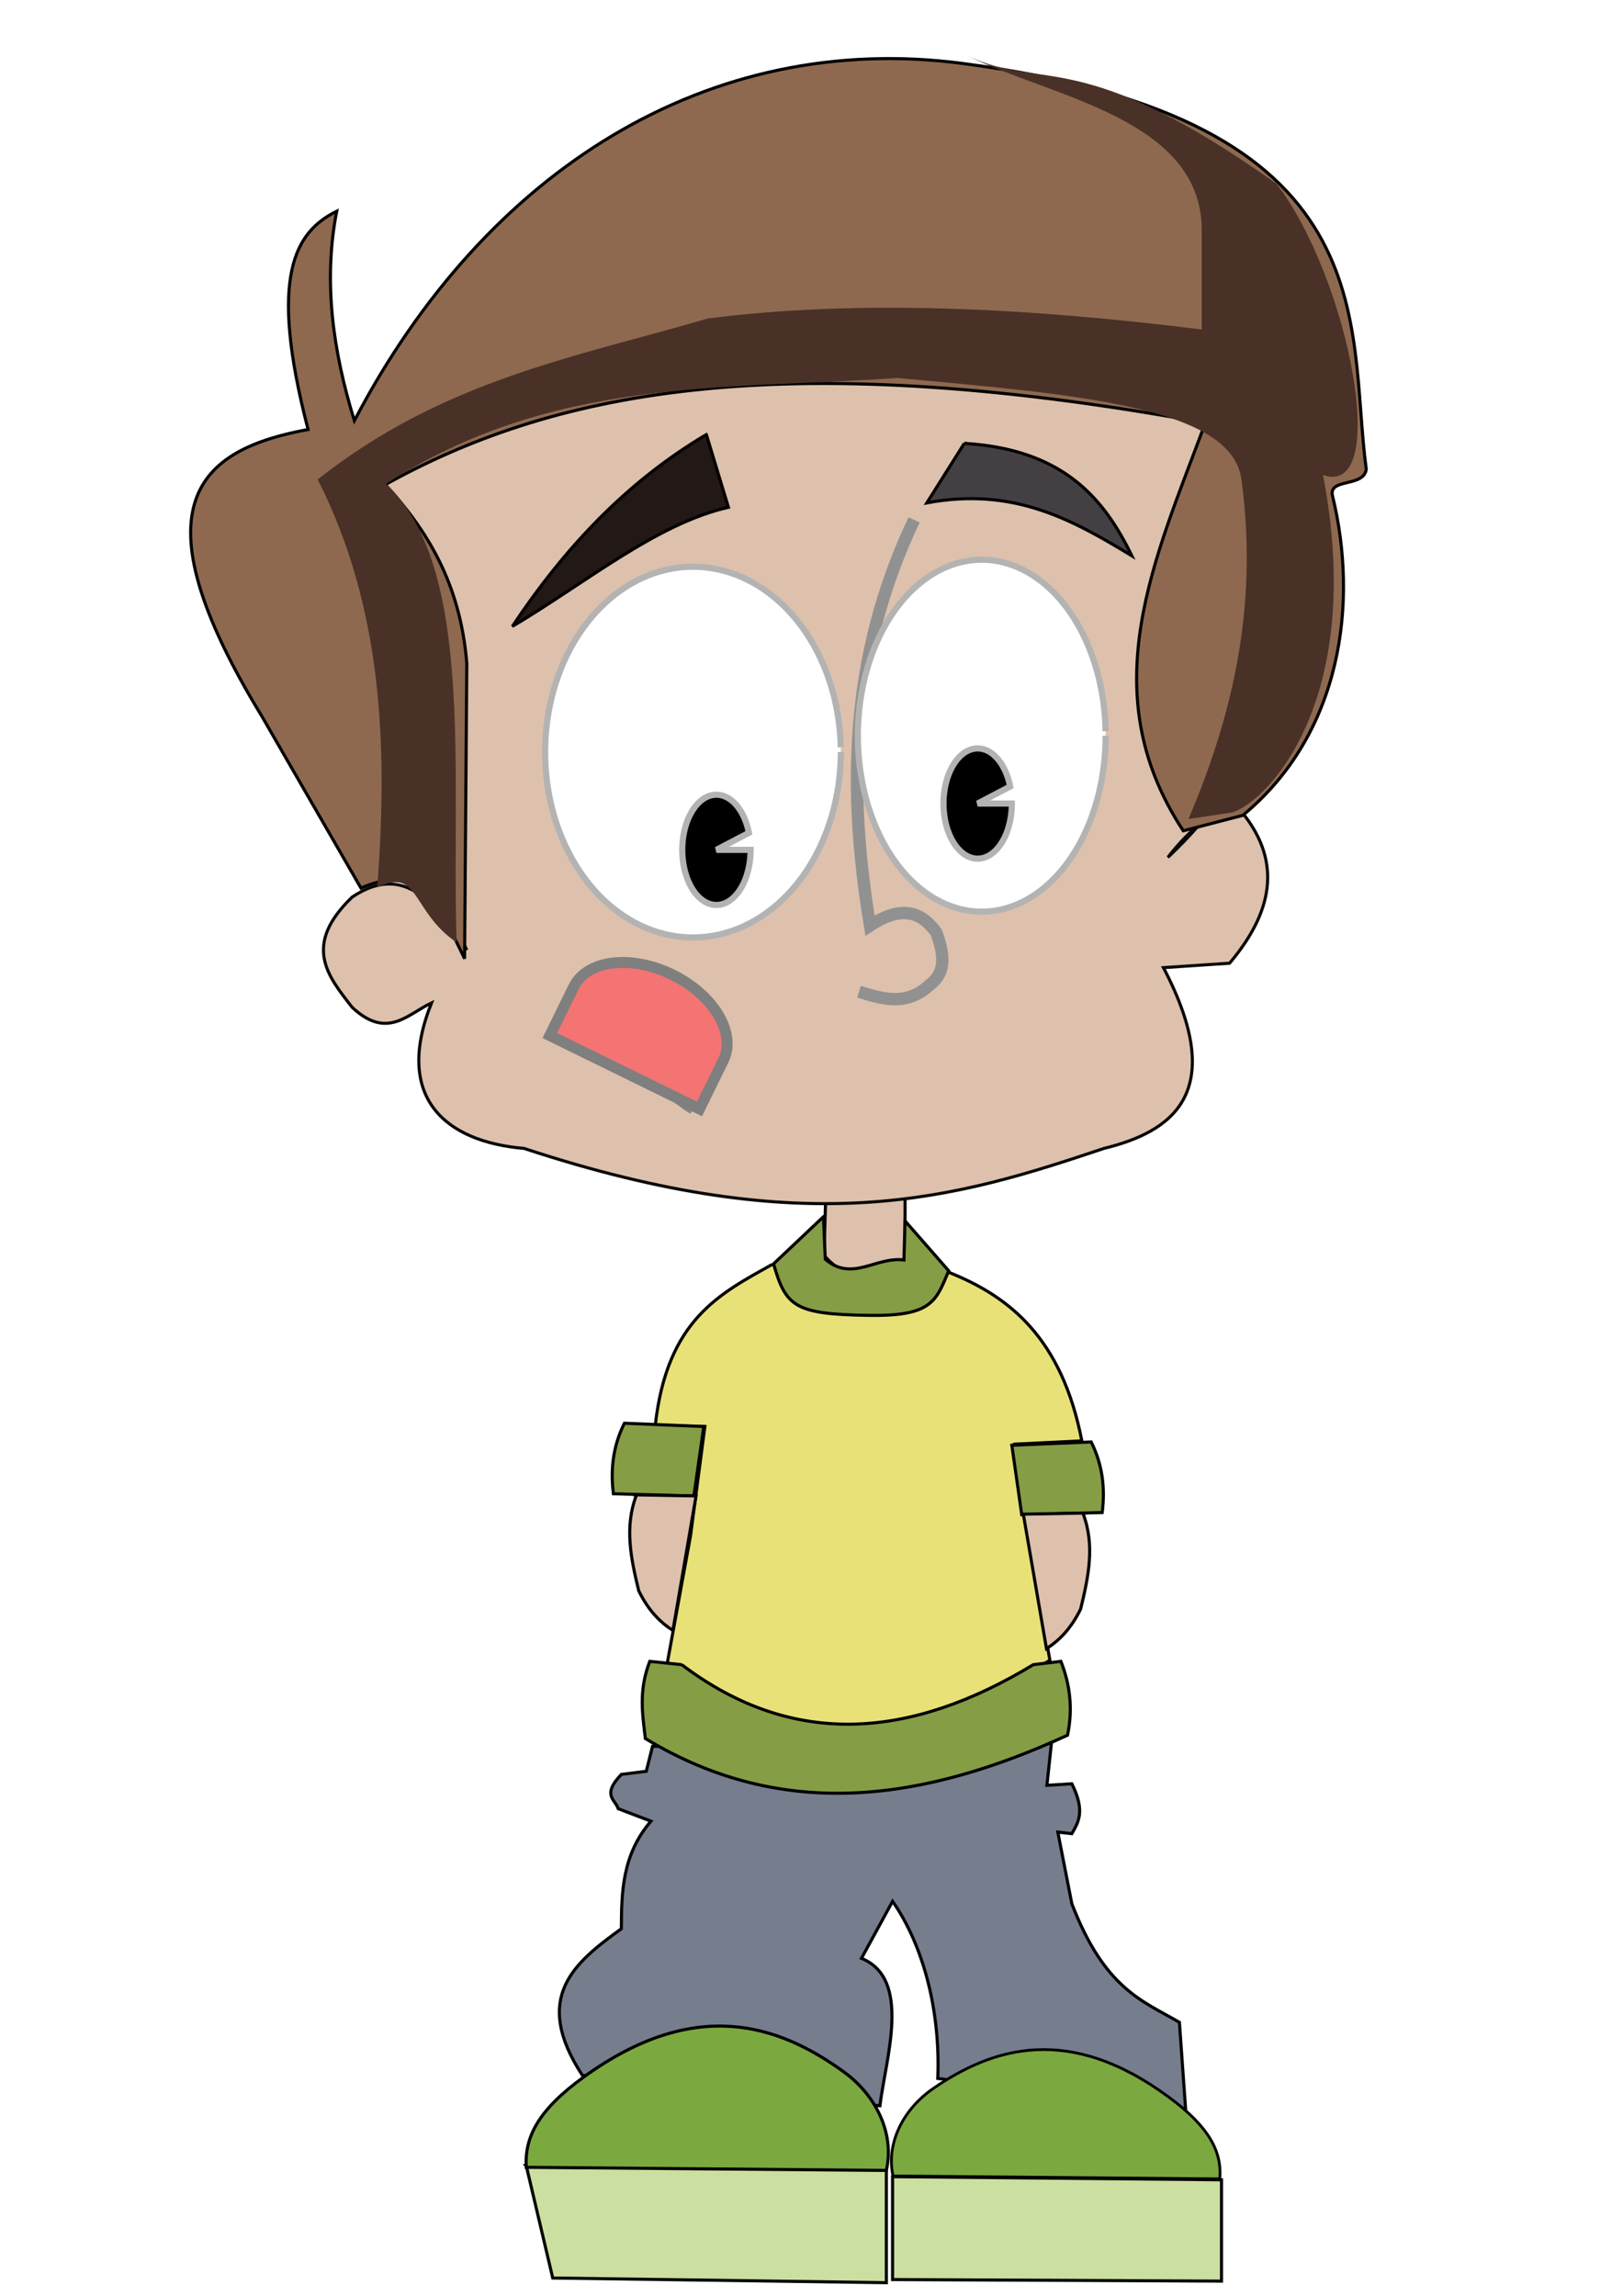 <?xml version="1.0" encoding="UTF-8"?>
<svg width="744.094" height="1052.362" xmlns="http://www.w3.org/2000/svg" xmlns:svg="http://www.w3.org/2000/svg">
 <title>frowning boy</title>
 <defs>
  <filter id="filter3845-2" color-interpolation-filters="sRGB">
   <feGaussianBlur id="feGaussianBlur3847-7" stdDeviation="3"/>
  </filter>
 </defs>
 <g>
  <title>Layer 1</title>
  <g id="layer2" display="inline">
   <g id="g4234" transform="matrix(1.415,0,0,1.415,-137.713,-198.571) ">
    <g id="g4162-3" display="inline">
     <path d="m365.311,512.609l-1.01,34.345c8.755,10.362 17.509,5.554 26.264,3.03l0,-40.406l-25.254,3.03z" id="path4088-2" stroke-width="1px" stroke="#000000" fill="#ddc1ac"/>
     <path d="m347.493,549.949c-16.748,9.418 -34.065,17.738 -37.857,52.143l16.071,0.357l-4.643,35.357l-7.5,41.071c40.191,32.107 87.524,22.078 123.929,-0.714l-6.786,-38.214l-4.643,-31.786l21.786,-1.071c-6.535,-33.392 -23.448,-46.768 -43.214,-54.643c-15.754,6.304 -35.706,3.511 -57.143,-2.5z" id="path4092-2" stroke-width="1px" stroke="#000000" fill="#e8e177"/>
     <path d="m364.127,534.475l-16.162,15.275c3.948,13.919 6.982,16.271 30.478,16.693c20.828,0.374 22.114,-4.511 26.264,-14.438l-14.142,-16.162l-0.357,12.652c-9.186,-1.147 -16.794,7.242 -25.488,-0.235l-0.592,-13.785z" id="path4090-1" stroke-width="1px" stroke="#000000" fill="#859d45"/>
     <path d="m325.35,602.449l-25.714,-1.071c-3.806,7.619 -4.517,15.238 -3.571,22.857l26.071,0.714l3.214,-22.5z" id="path4094-6" stroke-width="1px" stroke="#000000" fill="#859d45"/>
     <path d="m425.162,608.52l25.714,-1.071c3.806,7.619 4.517,15.238 3.571,22.857l-26.071,0.714l-3.214,-22.5z" id="path4094-1-8" stroke-width="1px" stroke="#000000" fill="#859d45"/>
     <path d="m303.564,624.591c-4.024,10.357 -1.795,20.714 0.714,31.071c3.153,6.437 6.97,10.215 11.071,12.857l7.5,-43.571l-19.286,-0.357z" id="path4116-5" stroke-width="1px" stroke="#000000" fill="#ddc1ac"/>
     <path d="m448.174,630.484c4.024,10.357 1.795,20.714 -0.714,31.071c-3.153,6.437 -6.97,10.215 -11.071,12.857l-7.5,-43.571l19.286,-0.357z" id="path4116-4-7" stroke-width="1px" stroke="#000000" fill="#ddc1ac"/>
     <path d="m308.742,706.053l-2.02,8.081l-8.081,1.01c-6.445,6.758 -1.986,8.064 -1.01,11.112l10.607,4.041c-9.277,10.748 -9.542,22.784 -9.596,34.85c-15.029,10.867 -29.228,22.114 -12.627,47.477l96.4,9.867c1.985,-15.805 10.358,-41.116 -5.977,-47.761l10.089,-18.475c9.865,14.17 15.527,35.154 14.642,57.386l80.311,10.095l-2.02,-28.284c-11.98,-6.98 -24.162,-10.734 -34.85,-38.386l-4.546,-23.234l4.546,0.505c2.097,-3.71 4.45,-7.215 0,-16.162l-8.081,0.505l1.515,-14.142l-129.3,1.515z" id="path4136-6" stroke-width="1px" stroke="#000000" fill="#767d8d"/>
     <path d="m318.207,679.591l-10.357,-1.071c-3.703,9.624 -2.321,17.214 -1.429,25c45.053,27.297 90.785,19.99 136.786,-1.071c1.785,-8.476 0.831,-16.404 -2.143,-23.929l-8.929,1.071c-39.298,23.791 -77.485,27.579 -113.929,0z" id="path4114-1" stroke-width="1px" stroke="#000000" fill="#859d45"/>
     <path d="m267.831,841.918l116.673,1.01l0,36.871l-108.086,-1.515l-8.586,-36.365z" id="path4138-8" stroke-width="1px" stroke="#000000" fill="#cbdfa0"/>
     <path d="m386.524,845.454l0,33.335l106.571,0.505l0,-32.83l-106.571,-1.01z" id="path4140-9" stroke-width="1px" stroke="#000000" fill="#cbdfa0"/>
     <path d="m267.831,842.423c-0.571,-9.765 3.836,-18.556 18.688,-29.294c35.955,-25.995 62.972,-17.071 84.348,-1.515c9.717,7.071 16.477,19.288 13.637,31.82l-116.673,-1.01z" id="path4142-27" stroke-width="1px" stroke="#000000" fill="#7ba83f"/>
     <path d="m492.559,846.166c0.667,-8.716 -3.199,-16.641 -16.514,-26.47c-32.235,-23.794 -56.89,-16.247 -76.526,-2.685c-8.927,6.165 -15.247,16.974 -12.86,28.216l105.901,0.938z" id="path4142-2-9" stroke-width="0.901px" stroke="#000000" fill="#7ba83f"/>
    </g>
    <g id="g4068">
     <path d="m248.571,256.648c-31.944,26.161 -71.385,43.487 0,191.429c-9.881,-14.465 -19.82,-28.726 -37.143,-17.143c-16.248,15.654 -7.871,25.626 0,35.714c11.349,10.632 17.933,2.206 25.714,-1.429c-12.256,30.62 4.34,44.96 30,47.143c92.669,30.558 139.95,16.069 187.857,0c21.675,-5.303 40.675,-17.693 19.286,-58.571l21.429,-1.429c13.672,-16.19 17.244,-32.381 4.286,-48.571c-9.223,-2.006 -16.952,4.956 -24.286,14.286c55.985,-52.851 45.69,-117.753 18.571,-185.714c-97.091,-40.837 -182.819,-45.062 -245.714,24.286z" id="path3769" stroke-width="1px" stroke="#080808" fill="#ddc1ac"/>
     <g id="g3906-4">
      <g id="g3900-0" stroke-miterlimit="4" stroke-width="4" stroke="#858585">
       <path d="m286.353,466.597c6.1,-11.084 16.811,-11.409 28.571,-9.286" id="path3896-9" stroke-miterlimit="4" stroke-width="4" stroke="#858585" fill="none"/>
       <path d="m299.924,457.311c0.43,24.474 10.415,34.616 22.143,42.143" id="path3898-4" stroke-miterlimit="4" stroke-width="4" stroke="#858585" fill="none"/>
      </g>
      <path id="path3904-8" d="m393.496,308.739c-21.343,44.915 -21.343,88.407 -14.286,131.429c10.384,-6.848 16.735,-4.287 21.429,2.143c3.939,10.368 1.445,14.302 -2.143,17.143c-7.619,6.972 -15.238,4.443 -22.857,2.143" stroke-miterlimit="4" stroke-width="4" stroke="#919191" fill="none"/>
     </g>
     <g id="g3942-8" display="inline">
      <path d="m369.749,383.957a47.902,60.045 0 1 1 -0.016,-1.533" id="path3850-2" stroke-miterlimit="4" stroke-width="2" stroke="#b3b3b3" fill="#ffffff"/>
      <path d="m455.559,378.666a40.141,57.005 0 1 1 -0.013,-1.456" id="path3850-1-4" stroke-miterlimit="4" stroke-width="2" stroke="#b3b3b3" fill="#ffffff"/>
     </g>
     <g id="g3970-5" display="inline">
      <path d="m340.521,415.637a11.071,17.857 0 1 1 -0.541,-5.515l-10.53,5.515l11.071,0z" id="path3871-5" stroke-miterlimit="4" stroke-width="2" stroke="#b3b3b3" fill="#000000"/>
      <path d="m425.164,400.637a11.071,17.857 0 1 1 -0.541,-5.515l-10.53,5.515l11.071,0z" id="path3871-7-1" stroke-miterlimit="4" stroke-width="2" stroke="#b3b3b3" fill="#000000"/>
     </g>
     <path d="m222.142,297.323c52.396,-28.988 124.455,-45.843 265.714,-20c-16.048,43.501 -37.041,86.804 -7.143,132.143l19.286,-5c32.242,-26.627 37.467,-69.152 29.069,-103.5c-1.428,-5.84 10.181,-2.652 10.931,-8.642c-6.361,-47.029 8.264,-113.126 -130.714,-131.429c-82.035,-10.803 -154.527,34.246 -197.143,115.714c-6.983,-22.619 -10.132,-45.238 -5.714,-67.857c-13.392,6.655 -22.284,20.703 -9.286,70.714c-35.375,6.504 -56.951,24.115 -15,92.857l32.143,55.714c20.195,-9.103 26.257,8.04 33.571,22.857l0.714,-95.714c-2.129,-25.966 -12.947,-43.243 -26.429,-57.857z" id="path3772-7" stroke-width="1px" stroke="#000000" fill="#8e694f"/>
     <g id="g4016-1" display="inline">
      <path id="path3891-1" d="m326.19,281.101l7.143,23.571c-23.333,5.277 -46.667,24.779 -70,38.571c16.65,-25.017 36.701,-46.632 62.857,-62.143z" stroke-width="1px" stroke="#000000" fill="#221816"/>
      <path id="path3893-5" d="m409.761,283.958l-12.143,19.286c28.265,-5.305 47.486,5.669 66.429,17.143c-9.123,-18.872 -22.517,-34.541 -54.286,-36.429z" stroke-width="1px" stroke="#000000" fill="#443f43"/>
     </g>
     <path d="m245.269,445.643c-14.787,-10.089 -11.957,-24.493 -25.714,-17.857c3.455,-45.568 1.819,-90.353 -19.286,-132.143c40.787,-32.298 83.838,-39.685 126.429,-52.143c49.089,-6.237 103.314,-3.486 160,3.571l0,-32.143c0,-36.172 -48.679,-43.118 -75.714,-56.429c24.432,11.44 36.629,-3.632 100,41.429c23.704,31.126 37.068,101.943 15,94.286c13.913,72.142 -17.434,105.355 -29.286,109.286l-14.286,2.143c13.315,-31.323 22.953,-67.291 17.143,-110c-3.193,-23.469 -52.672,-27.47 -111.429,-32.857c-57.58,3.903 -111.748,-0.336 -165.714,34.286c28.77,27.028 21.124,93.11 22.857,148.571z" id="path3775-6" filter="url(#filter3845-2)" fill="#493127"/>
    </g>
   </g>
  </g>
  <path fill="#f47373" stroke-width="5" stroke-dasharray="null" stroke-linejoin="null" stroke-linecap="null" d="m272.449,430.935l24.897,0l0,0c13.75,0 24.897,17.112 24.897,38.22c0,21.108 -11.147,38.22 -24.897,38.22l-24.897,0l0,-76.44z" id="svg_3" stroke="#7f7f7f" transform="rotate(-63.87 297.346,469.155) "/>
 </g>
</svg>